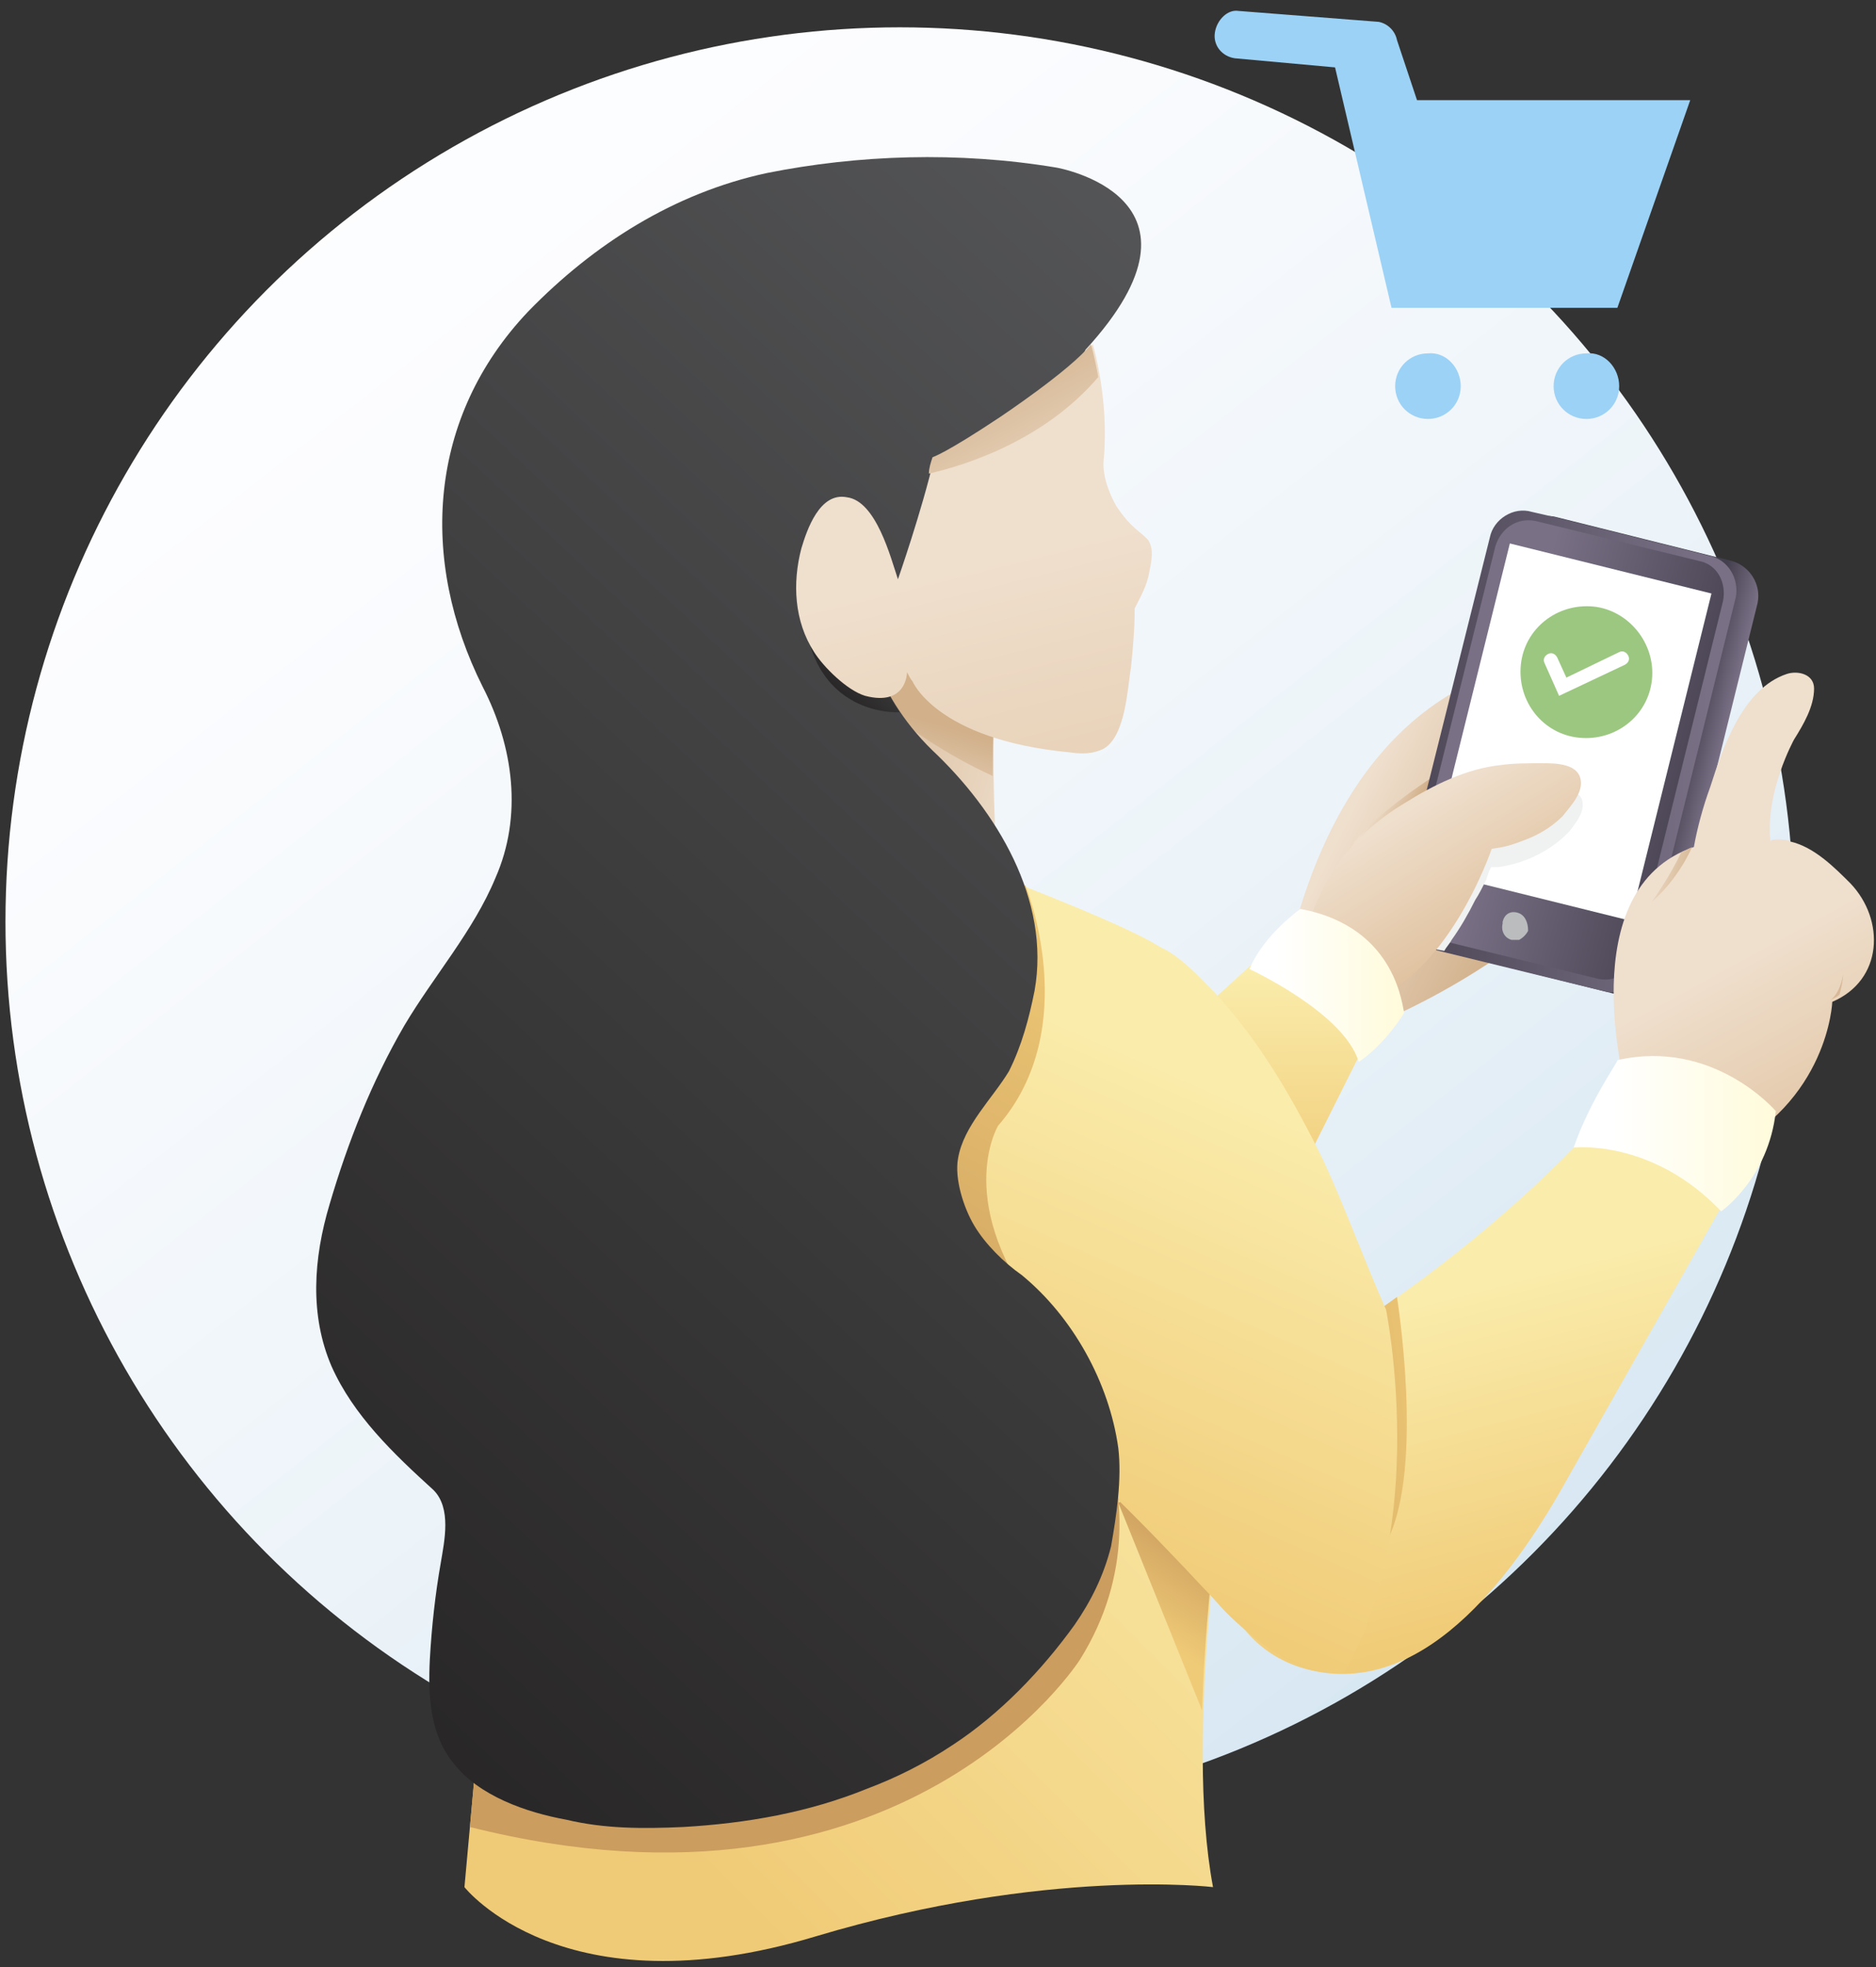 <?xml version="1.0" encoding="utf-8"?>
<!-- Generator: Adobe Illustrator 22.0.1, SVG Export Plug-In . SVG Version: 6.00 Build 0)  -->
<svg version="1.1" id="Слой_1" xmlns="http://www.w3.org/2000/svg" xmlns:xlink="http://www.w3.org/1999/xlink" x="0px" y="0px"
	 viewBox="0 0 103 108" style="enable-background:new 0 0 103 108;" xml:space="preserve">
<rect x="0" y="0" width="103" height="108" fill="#333333" stroke="none"/>
<style type="text/css">
	.st0{fill:url(#SVGID_1_);}
	.st1{fill:#9CD2F5;}
	.st2{fill:url(#SVGID_2_);}
	.st3{fill:url(#SVGID_3_);}
	.st4{fill:url(#SVGID_4_);}
	.st5{fill:url(#SVGID_5_);}
	.st6{fill:url(#SVGID_6_);}
	.st7{fill:url(#SVGID_7_);}
	.st8{fill:url(#SVGID_8_);}
	.st9{fill:#FFFFFF;}
	.st10{fill:#9CC781;}
	.st11{fill:#BABCBE;}
	.st12{fill:url(#SVGID_9_);}
	.st13{fill:url(#SVGID_10_);}
	.st14{fill:url(#SVGID_11_);}
	.st15{fill:url(#SVGID_12_);}
	.st16{fill:url(#SVGID_13_);}
	.st17{fill:url(#SVGID_14_);}
	.st18{fill:url(#SVGID_15_);}
	.st19{fill:url(#SVGID_16_);}
	.st20{fill:url(#SVGID_17_);}
	.st21{fill:url(#SVGID_18_);}
	.st22{fill:url(#SVGID_19_);}
	.st23{fill:url(#SVGID_20_);}
	.st24{fill:url(#SVGID_21_);}
	.st25{fill:#F0F1F1;}
	.st26{fill:url(#SVGID_22_);}
	.st27{fill:url(#SVGID_23_);}
	.st28{fill:url(#SVGID_24_);}
	.st29{fill:url(#SVGID_25_);}
</style>
<g>
	<linearGradient id="SVGID_1_" gradientUnits="userSpaceOnUse" x1="4.662" y1="-6.543" x2="88.391" y2="100.265">
		<stop  offset="0" style="stop-color:#FFFFFF"/>
		<stop  offset="0.281" style="stop-color:#FBFCFE"/>
		<stop  offset="0.59" style="stop-color:#EDF4F9"/>
		<stop  offset="0.911" style="stop-color:#D7E7F2"/>
		<stop  offset="1" style="stop-color:#D0E3F0"/>
	</linearGradient>
	<circle class="st0" cx="49.4" cy="50.6" r="49.1"/>
	<g>
		<path class="st1" d="M91.6,5.5H77.8l-1.1-3.3h0c-0.1-0.5-0.5-0.9-1-1L68,0.6c-0.6-0.1-1.2,0.5-1.3,1.2c-0.1,0.7,0.4,1.3,1.1,1.4
			l5.5,0.5l3.1,13.2h12.4l4-11.4H91.6z"/>
		<path class="st1" d="M80.2,21.2c0,1-0.8,1.8-1.8,1.8c-1,0-1.8-0.8-1.8-1.8c0-1,0.8-1.8,1.8-1.8C79.4,19.3,80.2,20.2,80.2,21.2z"/>
		<path class="st1" d="M88.9,21.2c0,1-0.8,1.8-1.8,1.8c-1,0-1.8-0.8-1.8-1.8c0-1,0.8-1.8,1.8-1.8C88.1,19.3,88.9,20.2,88.9,21.2z"/>
	</g>
	<g>
		<linearGradient id="SVGID_2_" gradientUnits="userSpaceOnUse" x1="74.835" y1="43.207" x2="90.375" y2="51.022">
			<stop  offset="0" style="stop-color:#EFDFCD"/>
			<stop  offset="0.626" style="stop-color:#D1B08A"/>
		</linearGradient>
		<path class="st2" d="M87.3,36.2c0,0-11.2-1.5-15.9,13.6c-0.4,1.2-0.7,2.4-0.9,3.8l4.3,2.9c0,0,11.3-4.1,15.9-13L87.3,36.2z"/>
		<linearGradient id="SVGID_3_" gradientUnits="userSpaceOnUse" x1="75.641" y1="43.968" x2="79.904" y2="46.267">
			<stop  offset="0" style="stop-color:#EFDFCD"/>
			<stop  offset="0.415" style="stop-color:#D1B08A"/>
		</linearGradient>
		<path class="st3" d="M78.9,42.5c0,0-3.2,2-4.6,3.8l1.3,0.9c0,0,2-0.9,2.1-1c0.1-0.1,2.6-1.4,2.6-1.4l0.5-1.2L78.9,42.5z"/>
		<linearGradient id="SVGID_4_" gradientUnits="userSpaceOnUse" x1="69.01" y1="49.885" x2="69.155" y2="71.837">
			<stop  offset="0.161" style="stop-color:#FAECAB"/>
			<stop  offset="0.725" style="stop-color:#F0CB77"/>
		</linearGradient>
		<polygon class="st4" points="70.3,51.5 63.2,58 69.6,68 74.9,57.4 73.5,53.6 		"/>
		<linearGradient id="SVGID_5_" gradientUnits="userSpaceOnUse" x1="77.407" y1="59.496" x2="87.786" y2="99.567">
			<stop  offset="0.284" style="stop-color:#FAECAB"/>
			<stop  offset="0.725" style="stop-color:#F0CB77"/>
		</linearGradient>
		<path class="st5" d="M88.7,60.5c0,0-5,6.2-14.3,12.3c-2.5,1.6-5.1,4.6-6.6,7.1c-2.4,4.2-1.1,10.6,4.2,11.8
			c6.5,1.5,11.5-5.9,14.1-10.6c0,0,9.8-17.3,9.8-17.3L88.7,60.5z"/>
		<g>
			
				<linearGradient id="SVGID_6_" gradientUnits="userSpaceOnUse" x1="134.186" y1="-9.743" x2="100.685" y2="-9.489" gradientTransform="matrix(0.971 0.241 -0.241 0.971 -24.368 23.729)">
				<stop  offset="0.437" style="stop-color:#797085"/>
				<stop  offset="0.499" style="stop-color:#45404F"/>
			</linearGradient>
			<path class="st6" d="M85.5,28.4l9.6,2.4c1,0.3,1.6,1.3,1.4,2.3l-5,20.2c-0.3,1-1.3,1.6-2.3,1.4l-9.6-2.4c-1-0.3-1.6-1.3-1.4-2.3
				l5-20.2C83.4,28.8,84.5,28.1,85.5,28.4z"/>
			<linearGradient id="SVGID_7_" gradientUnits="userSpaceOnUse" x1="70.101" y1="41.219" x2="101.347" y2="41.259">
				<stop  offset="0.145" style="stop-color:#45404F"/>
				<stop  offset="0.759" style="stop-color:#797085"/>
			</linearGradient>
			<path class="st7" d="M95.3,32.8l-5,20.2C90,54,89,54.7,88,54.4H88l-8.6-2.1L78.2,52c-1-0.3-1.7-1.3-1.4-2.3l1.2-5l3.8-15.2
				c0.2-1,1.3-1.7,2.3-1.4l1.3,0.3l8.4,2.1C94.9,30.7,95.5,31.8,95.3,32.8z"/>
			
				<linearGradient id="SVGID_8_" gradientUnits="userSpaceOnUse" x1="122.39" y1="-9.548" x2="103.173" y2="-9.602" gradientTransform="matrix(0.971 0.241 -0.241 0.971 -24.368 23.729)">
				<stop  offset="0.145" style="stop-color:#45404F"/>
				<stop  offset="0.759" style="stop-color:#797085"/>
			</linearGradient>
			<path class="st8" d="M84.3,28.6l9,2.2c1,0.2,1.5,1.2,1.3,2.2l-4.8,19.4c-0.2,1-1.2,1.6-2.2,1.3l-9-2.2c-1-0.2-1.5-1.2-1.3-2.2
				L82.1,30C82.4,29,83.3,28.4,84.3,28.6z"/>
			
				<rect x="76.9" y="34.5" transform="matrix(0.241 -0.971 0.971 0.241 26.406 114.154)" class="st9" width="18.5" height="11.4"/>
			<g>
				<path class="st10" d="M90.7,37.3c-0.2,2-2,3.4-4,3.2c-2-0.2-3.4-2-3.2-4c0.2-2,2-3.4,4-3.2C89.4,33.5,90.9,35.3,90.7,37.3z"/>
			</g>
			<g>
				<path class="st11" d="M83.3,50.1c-0.4-0.1-0.7,0.1-0.8,0.5c0,0,0,0.1,0,0.1c-0.1,0.4,0.1,0.8,0.5,0.9c0.1,0,0.3,0,0.4,0
					c0.2-0.1,0.4-0.3,0.5-0.5C83.9,50.6,83.7,50.2,83.3,50.1z"/>
			</g>
			<g>
				<path class="st9" d="M85.6,38.2l-0.8-1.8c-0.1-0.2,0-0.4,0.2-0.5c0.2-0.1,0.4,0,0.5,0.2l0.5,1.1l2.9-1.4c0.2-0.1,0.4,0,0.5,0.2
					c0.1,0.2,0,0.4-0.2,0.5L85.6,38.2z"/>
			</g>
		</g>
		<linearGradient id="SVGID_9_" gradientUnits="userSpaceOnUse" x1="90.033" y1="40.706" x2="102.601" y2="63.767">
			<stop  offset="0.497" style="stop-color:#EFDFCD"/>
			<stop  offset="1" style="stop-color:#DFC09C"/>
		</linearGradient>
		<path class="st12" d="M89.3,59.9c0,0-3.1-11.1,3.7-13.4c0.2-1.1,0.5-2.2,0.9-3.3c0.7-2.2,1.8-5.4,4.2-6.2c0.6-0.2,1.5,0,1.5,0.8
			c0,1-0.6,2-1.1,2.8c0,0-1.6,2.9-1.3,5.6c0-0.2,1.1-0.1,1.1,0c1.3,0.3,2.4,1.4,3.3,2.3c1.9,2,1.8,5.3-1,6.5c0,0-0.2,5.5-6.1,8.3
			L89.3,59.9z"/>
		<linearGradient id="SVGID_10_" gradientUnits="userSpaceOnUse" x1="86.432" y1="62.226" x2="97.564" y2="62.226">
			<stop  offset="0.184" style="stop-color:#FFFFFF"/>
			<stop  offset="0.989" style="stop-color:#FFFBDB"/>
		</linearGradient>
		<path class="st13" d="M86.4,63c0,0,4.3-0.5,8.1,3.5c0,0,2.6-1.8,3-5.5c0,0-3.4-4-8.7-2.8C88.9,58.2,87.3,60.4,86.4,63z"/>
		<linearGradient id="SVGID_11_" gradientUnits="userSpaceOnUse" x1="54.418" y1="80.481" x2="89.189" y2="76.352">
			<stop  offset="0.352" style="stop-color:#CB9D5E"/>
			<stop  offset="0.74" style="stop-color:#F0CB77"/>
		</linearGradient>
		<path class="st14" d="M74.4,72.8c-0.3,0.2-0.6,0.4-0.9,0.6V80l2.7,4.5c2-4,0.5-13.3,0.5-13.3v0C76,71.7,75.2,72.3,74.4,72.8z"/>
		<linearGradient id="SVGID_12_" gradientUnits="userSpaceOnUse" x1="74.701" y1="57.686" x2="21.944" y2="110.298">
			<stop  offset="0.184" style="stop-color:#FAECAB"/>
			<stop  offset="0.767" style="stop-color:#F0CB77"/>
		</linearGradient>
		<path class="st15" d="M50,46.3c0,0,12.7,4.6,14.1,6L67.3,81c0,0-2.3,14.1-0.7,22.6c0,0-9.1-1.1-21.8,2.7
			c-13.9,4.2-19.3-2.7-19.3-2.7L28.1,75l11.3-20L50,46.3z"/>
		<linearGradient id="SVGID_13_" gradientUnits="userSpaceOnUse" x1="71.733" y1="75.392" x2="57.678" y2="97.851">
			<stop  offset="0.398" style="stop-color:#CB9D5E"/>
			<stop  offset="0.635" style="stop-color:#F0CB77"/>
		</linearGradient>
		<path class="st16" d="M67.1,79.6l-5.7,2.9L66,93.9l0,0c0.2-6.6,1.2-12.8,1.2-12.8L67.1,79.6z"/>
		<linearGradient id="SVGID_14_" gradientUnits="userSpaceOnUse" x1="62.794" y1="45.439" x2="38.017" y2="38.412">
			<stop  offset="0.24" style="stop-color:#EFDFCD"/>
			<stop  offset="0.775" style="stop-color:#D1B08A"/>
		</linearGradient>
		<path class="st17" d="M54.8,35c0,0-0.9,9.7,0.7,18.5L40.3,52l-0.9-17l7.1-7.1L54.8,35z"/>
		<linearGradient id="SVGID_15_" gradientUnits="userSpaceOnUse" x1="74.455" y1="51.033" x2="56.779" y2="91.168">
			<stop  offset="0.251" style="stop-color:#FAECAB"/>
			<stop  offset="0.875" style="stop-color:#F0CB77"/>
		</linearGradient>
		<path class="st18" d="M76.1,71.9L76.1,71.9c-1.2-2.7-2.2-5.5-3.4-8.1c-1.6-3.3-3.5-6.6-6-9.3c-0.8-0.8-1.6-1.7-2.6-2.3
			c-0.3-0.2-1.1-0.4-1.1-0.4c-12.8,0.2-11.5,20.3-11.5,20.3l3.3,4.6c2.9,1.7,8.6,7.6,11.2,10.4l0,0c0.6,0.6,1,1.1,1.3,1.4
			c1.5,1.5,4.2,3.7,6.5,3.3C78.5,83.7,76.1,71.9,76.1,71.9z"/>
		<linearGradient id="SVGID_16_" gradientUnits="userSpaceOnUse" x1="48.071" y1="44.652" x2="50.643" y2="35.923">
			<stop  offset="0" style="stop-color:#EFDFCD"/>
			<stop  offset="0.626" style="stop-color:#D1B08A"/>
		</linearGradient>
		<path class="st19" d="M54.8,35.1L45.9,32l-0.9,2.9c2.5,4,7.1,6.6,9.5,7.7C54.5,38.4,54.8,35.4,54.8,35.1z"/>
		<linearGradient id="SVGID_17_" gradientUnits="userSpaceOnUse" x1="39.024" y1="91.701" x2="61.507" y2="50.399">
			<stop  offset="0.352" style="stop-color:#CB9D5E"/>
			<stop  offset="1" style="stop-color:#F0CB77"/>
		</linearGradient>
		<path class="st20" d="M25.8,100.3L25.8,100.3c23.9,6,33.5-9.2,33.5-9.2c5.8-9.3-1.9-18.5-1.9-18.5c-5.2-6.5-2.6-10.8-2.6-10.8
			c4.7-5.4,1.5-13.2,1.5-13.2l0,0L46,49.6L39.4,55L28.1,75L25.8,100.3z"/>
		<linearGradient id="SVGID_18_" gradientUnits="userSpaceOnUse" x1="9.532" y1="89.906" x2="79.08" y2="15.577">
			<stop  offset="0" style="stop-color:#262424"/>
			<stop  offset="1" style="stop-color:#58595B"/>
		</linearGradient>
		<path class="st21" d="M58,9.2c0,0,9.3,1.6,1.6,10L53,33.5l-5.5,0.8c0,0,0.3,3.6,3.7,6.9c3.5,3.3,6.5,8.2,5.6,13.2
			c-0.3,1.5-0.7,3-1.4,4.4c-0.9,1.5-2.5,3-2.8,4.8c-0.2,1.1,0.3,2.7,0.9,3.7c0.6,1,1.6,2,2.6,2.7c2.8,2.3,4.8,5.9,5.3,9.5
			c0.2,1.7-0.1,3.7-0.4,5.4c-0.4,1.6-1.1,3-2,4.3c-1.8,2.5-4.1,4.9-6.7,6.6c-1.5,1-3.1,1.8-4.7,2.4c-3.2,1.3-6.6,1.9-10.1,2.1
			c-2.2,0.1-4.3,0.1-6.4-0.4c-2.2-0.4-4.8-1.3-6.2-3.1c-1.3-1.6-1.4-3.7-1.3-5.7c0.1-1.8,0.3-3.6,0.6-5.3c0.2-1.2,0.6-3-0.4-4
			c-2.2-2-4.4-4.1-5.6-6.8c-1.2-2.8-1-5.9-0.1-8.9c1-3.4,2.3-6.7,4.1-9.8c1.6-2.7,3.8-5.2,5-8.1c1.5-3.4,1-7.2-0.7-10.5
			c-3.5-7-3-14.8,2.5-20.6c3.6-3.7,8-6.5,13.1-7.6C47.1,8.5,52.6,8.3,58,9.2z"/>
		<linearGradient id="SVGID_19_" gradientUnits="userSpaceOnUse" x1="45.004" y1="37.428" x2="49.509" y2="32.614">
			<stop  offset="0" style="stop-color:#262424"/>
			<stop  offset="1" style="stop-color:#58595B"/>
		</linearGradient>
		<path class="st22" d="M49.4,39.1L49.4,39.1c-1.7-2.5-1.9-4.8-1.9-4.8l1.5-0.2L48,32h-3.9C43.8,39.5,49.4,39.1,49.4,39.1z"/>
		<linearGradient id="SVGID_20_" gradientUnits="userSpaceOnUse" x1="52.035" y1="25.783" x2="60.394" y2="59.38">
			<stop  offset="0.157" style="stop-color:#EFDFCD"/>
			<stop  offset="1" style="stop-color:#DFC09C"/>
		</linearGradient>
		<path class="st23" d="M63,29.6c-0.3-0.3-0.6-0.5-0.9-0.8c-0.3-0.3-0.6-0.7-0.8-1c-0.4-0.7-0.8-1.7-0.7-2.6
			c0.3-3.3-0.6-6.3-0.6-6.3c-1.1,1.4-5,4-5,4c-3,2-3.7,2.2-3.7,2.2c-0.7,3-2,6.7-2,6.7c-0.4-1.2-1.2-4.3-2.8-4.5
			C45,27,44.3,29.1,44,30.1c-0.5,1.9-0.4,4,0.7,5.7c0.5,0.8,1.8,2.1,2.8,2.4c2.3,0.6,2.3-1.3,2.3-1.3c0.1,0.2,0.2,0.4,0.3,0.5
			c0,0,1.3,3.2,8.6,3.9c0.7,0.1,1.3,0.1,1.9-0.2c1.2-0.7,1.3-3.3,1.5-4.5c0.1-1,0.2-2.1,0.2-3.2c0.3-0.6,0.7-1.3,0.8-2
			C63.2,30.9,63.4,30.1,63,29.6C63,29.6,63,29.6,63,29.6z"/>
		<linearGradient id="SVGID_21_" gradientUnits="userSpaceOnUse" x1="58.276" y1="27.871" x2="54.001" y2="19.757">
			<stop  offset="0" style="stop-color:#EFDFCD"/>
			<stop  offset="1" style="stop-color:#D1B08A"/>
		</linearGradient>
		<path class="st24" d="M60.3,20.7c-0.2-1.1-0.4-1.8-0.4-1.8c-1.1,1.4-5,4-5,4c-3,2-3.7,2.2-3.7,2.2C51.1,25.4,51,25.7,51,26
			C53.2,25.5,57.4,24.1,60.3,20.7z"/>
		<path class="st25" d="M86.9,44.2c0,0.5-0.4,1-0.7,1.4c-1,1.1-2.5,1.8-3.9,2c-0.1,0-0.3,0-0.4,0c-0.1,0-0.3,0.7-0.3,0.7
			c-0.2,0.4-0.4,0.8-0.6,1.1c-0.4,0.8-0.8,1.5-1.3,2.2c-0.1,0.2-0.3,0.4-0.4,0.6L78.2,52c-1-0.3-1.7-1.3-1.4-2.3c0,0,1.2-5,1.2-5
			c0-0.1,0.4-0.2,0.5-0.3c0.2-0.1,0.4-0.2,0.6-0.3c0.4-0.2,0.8-0.3,1.1-0.4c0.8-0.3,1.6-0.4,2.4-0.5c0.9-0.1,1.8-0.1,2.7,0
			c0.4,0,0.8,0.1,1.1,0.3C86.8,43.6,86.9,43.9,86.9,44.2z"/>
		<linearGradient id="SVGID_22_" gradientUnits="userSpaceOnUse" x1="74.051" y1="39.072" x2="81.93" y2="51.787">
			<stop  offset="0.419" style="stop-color:#EFDFCD"/>
			<stop  offset="1" style="stop-color:#DFC09C"/>
		</linearGradient>
		<path class="st26" d="M86.8,43C86.9,43,86.9,43,86.8,43c0-1.1-1.4-1.1-2.1-1.1c-0.8,0-1.6,0-2.3,0.1c-1.9,0.2-3.7,1.1-5.3,2.1
			c-5.2,3.1-5.5,8-5.5,8l3.1,2.9c4.7-1,7.2-8.4,7.2-8.4c0,0,0.6-0.1,0.6-0.1c0.5-0.1,1-0.3,1.5-0.5c0.7-0.3,1.3-0.7,1.8-1.2
			C86.1,44.4,86.8,43.7,86.8,43z"/>
		<linearGradient id="SVGID_23_" gradientUnits="userSpaceOnUse" x1="68.514" y1="54.021" x2="77.036" y2="54.021">
			<stop  offset="0.184" style="stop-color:#FFFFFF"/>
			<stop  offset="0.989" style="stop-color:#FFFBDB"/>
		</linearGradient>
		<path class="st27" d="M71.4,49.9c0,0-2,1.4-2.8,3.3c0,0,5.2,2.4,6,5.1c0,0,1.3-0.8,2.5-2.7C77,55.5,76.8,50.9,71.4,49.9"/>
		<linearGradient id="SVGID_24_" gradientUnits="userSpaceOnUse" x1="90.445" y1="47.658" x2="94.12" y2="48.471">
			<stop  offset="0" style="stop-color:#EFDFCD"/>
			<stop  offset="0.745" style="stop-color:#D1B08A"/>
		</linearGradient>
		<path class="st28" d="M90.7,49.5c1.5-1.3,2.2-3,2.2-3c-0.2,0.1-0.4,0.2-0.6,0.3C91.7,48.1,90.7,49.5,90.7,49.5z"/>
		<linearGradient id="SVGID_25_" gradientUnits="userSpaceOnUse" x1="103.876" y1="56.249" x2="99.183" y2="52.967">
			<stop  offset="0" style="stop-color:#EFDFCD"/>
			<stop  offset="0.745" style="stop-color:#D1B08A"/>
		</linearGradient>
		<path class="st29" d="M101.2,53.5c-0.2,1.1-0.7,1.4-0.7,1.4c0.2-0.1,0.4-0.2,0.5-0.3C101.2,53.8,101.2,53.5,101.2,53.5z"/>
	</g>
</g>
</svg>
